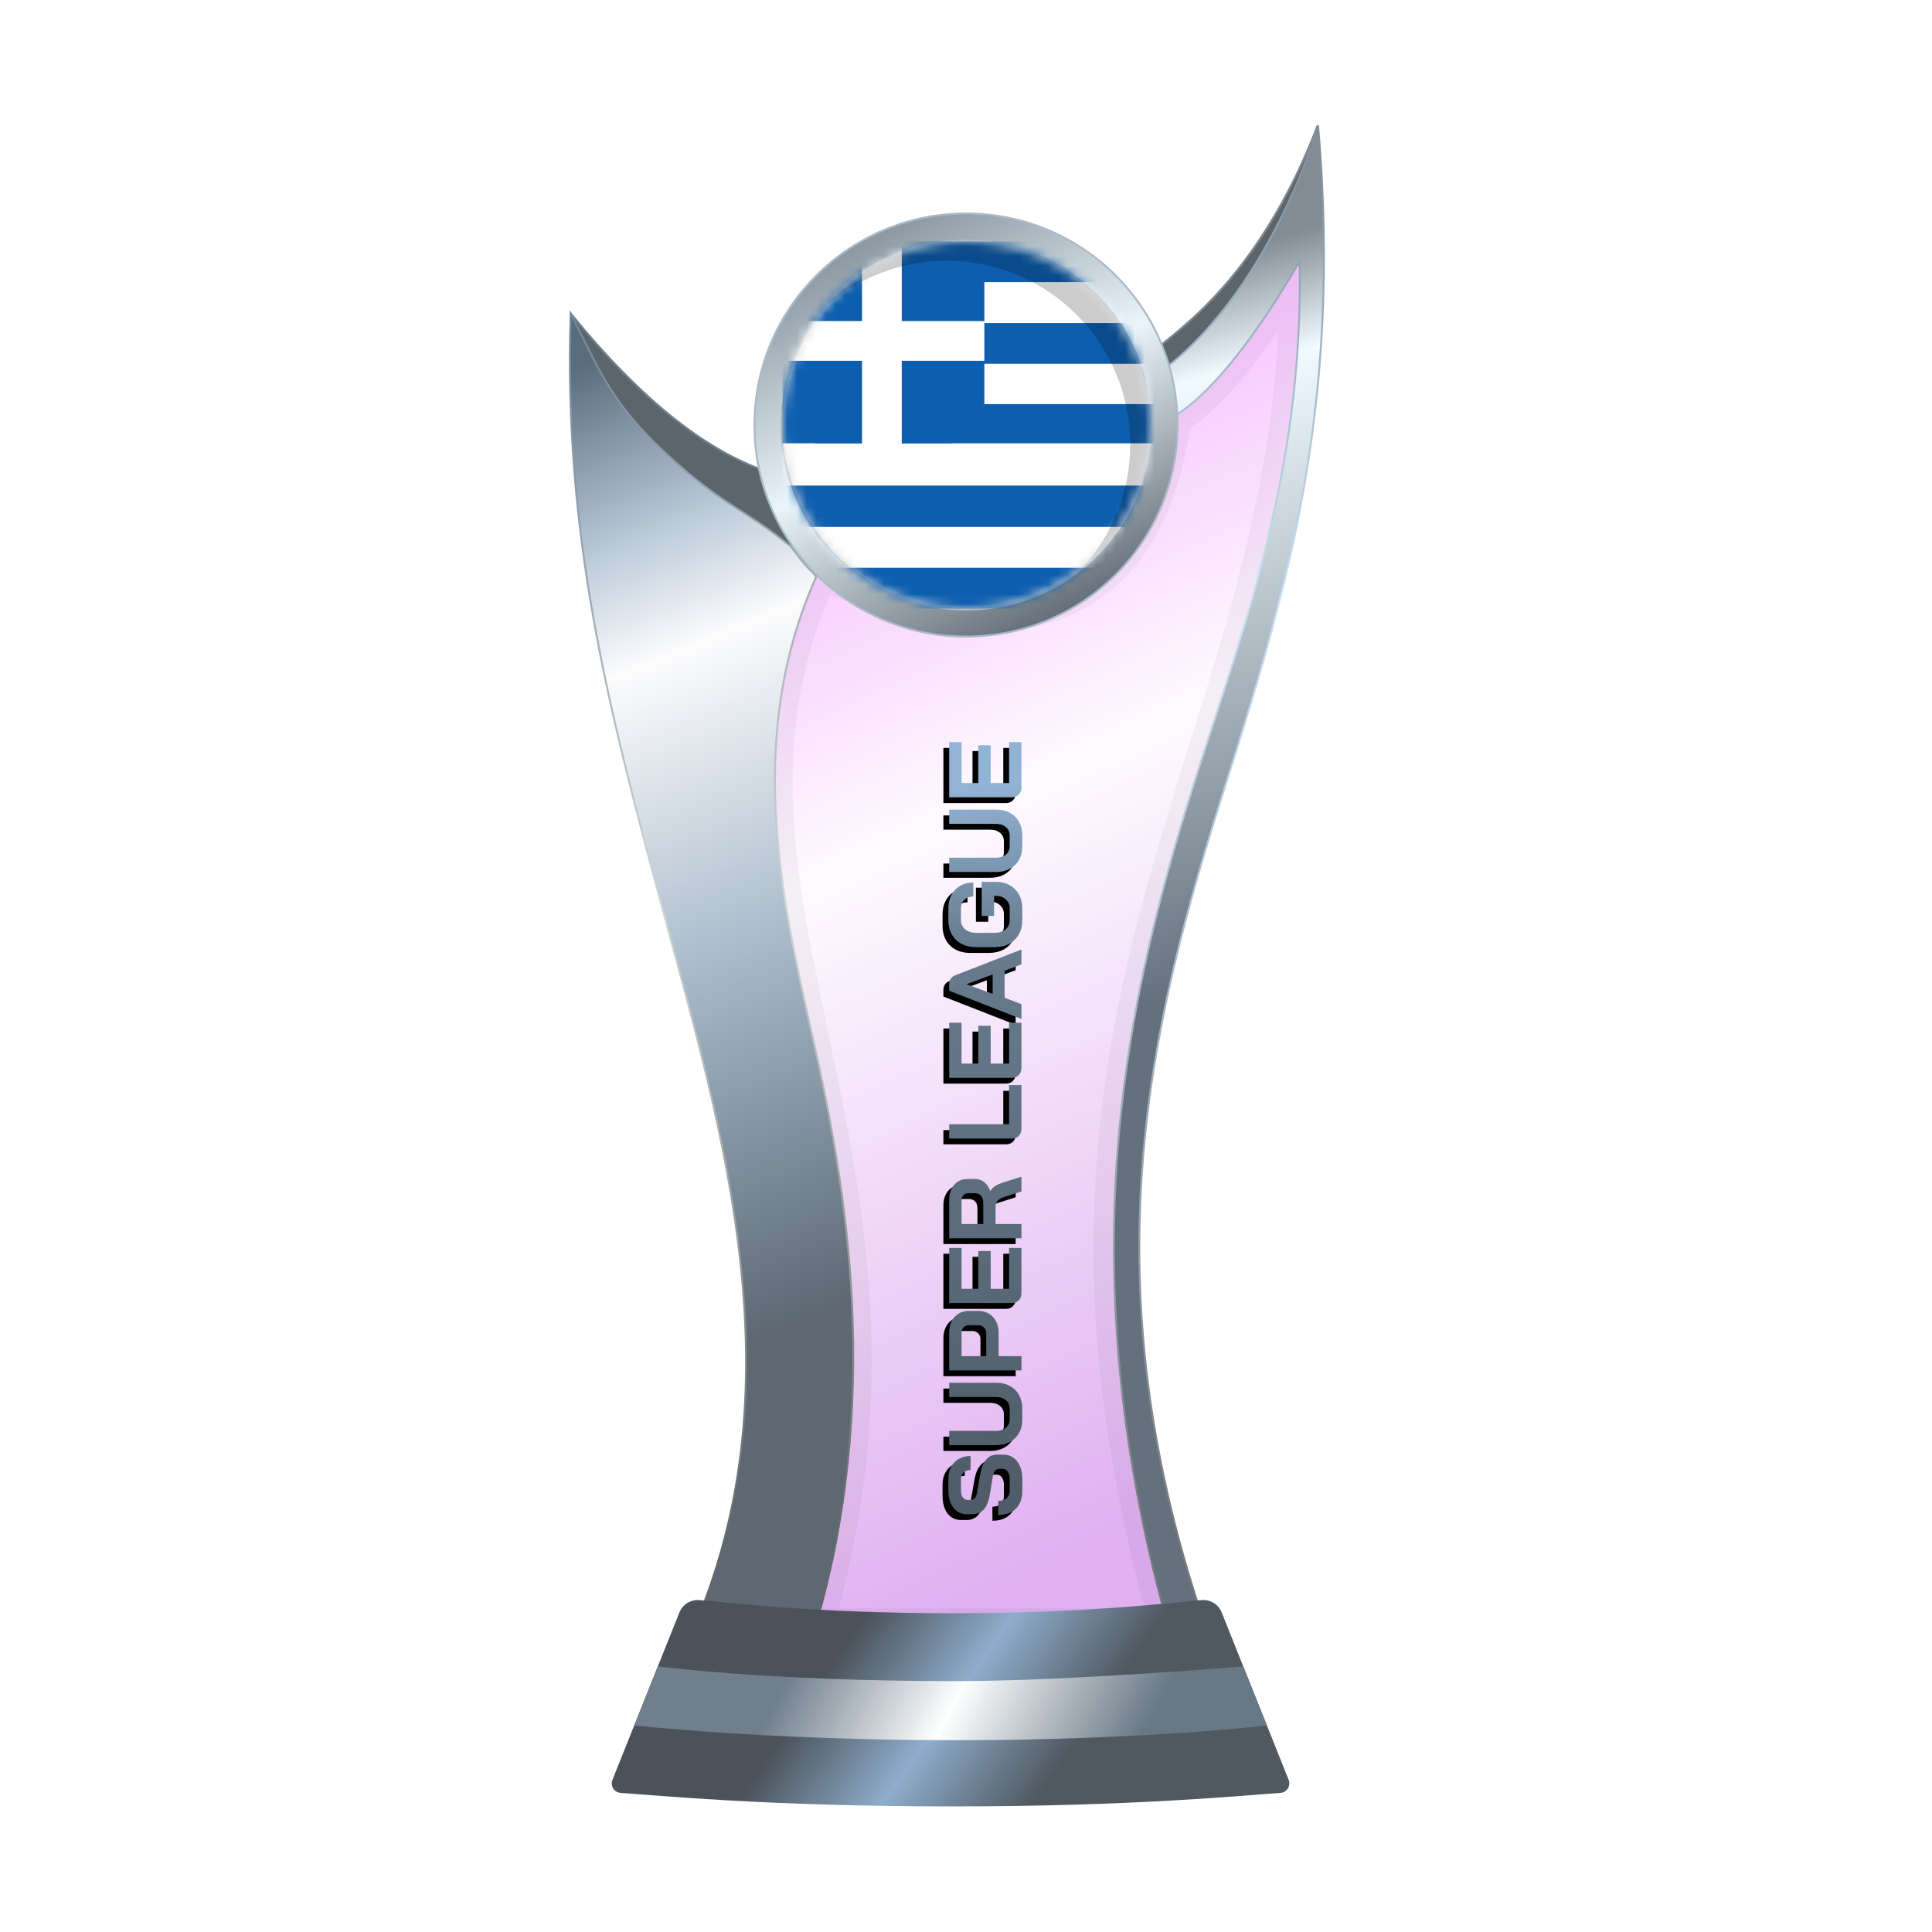 <?xml version="1.0" encoding="UTF-8"?>
<svg width="200px" height="200px" viewBox="0 0 200 200" version="1.1" xmlns="http://www.w3.org/2000/svg" xmlns:xlink="http://www.w3.org/1999/xlink">
    <title>greece_silver</title>
    <defs>
        <linearGradient x1="39.044%" y1="6.772%" x2="58.233%" y2="95.397%" id="linearGradient-1">
            <stop stop-color="#EE86FF" offset="0%"></stop>
            <stop stop-color="#FEF7FF" offset="37.799%"></stop>
            <stop stop-color="#CB7CE7" offset="100%"></stop>
        </linearGradient>
        <filter x="-9.2%" y="-7.0%" width="118.4%" height="110.5%" filterUnits="objectBoundingBox" id="filter-2">
            <feGaussianBlur stdDeviation="1" in="SourceGraphic"></feGaussianBlur>
        </filter>
        <linearGradient x1="50.332%" y1="8.222%" x2="53.008%" y2="57.196%" id="linearGradient-3">
            <stop stop-color="#818C95" offset="0%"></stop>
            <stop stop-color="#F0FAFF" offset="16.42%"></stop>
            <stop stop-color="#64717D" offset="100%"></stop>
        </linearGradient>
        <linearGradient x1="50.955%" y1="-0.323%" x2="51.506%" y2="94.957%" id="linearGradient-4">
            <stop stop-color="#7F8B96" offset="0%"></stop>
            <stop stop-color="#CAE2F8" offset="32.955%"></stop>
            <stop stop-color="#757A7F" offset="100%"></stop>
        </linearGradient>
        <linearGradient x1="48.684%" y1="0.016%" x2="56.281%" y2="77.617%" id="linearGradient-5">
            <stop stop-color="#5A6D7C" offset="0%"></stop>
            <stop stop-color="#BFCDDB" offset="19.433%"></stop>
            <stop stop-color="#FCFCFD" offset="31.193%"></stop>
            <stop stop-color="#A0B3C4" offset="65.716%"></stop>
            <stop stop-color="#5D6873" offset="100%"></stop>
        </linearGradient>
        <linearGradient x1="52.298%" y1="-0.283%" x2="54.68%" y2="93.621%" id="linearGradient-6">
            <stop stop-color="#73889C" offset="0%"></stop>
            <stop stop-color="#D1D5D5" offset="47.712%"></stop>
            <stop stop-color="#626969" offset="100%"></stop>
        </linearGradient>
        <linearGradient x1="29.723%" y1="45.927%" x2="71.412%" y2="54.64%" id="linearGradient-7">
            <stop stop-color="#4B525A" offset="0%"></stop>
            <stop stop-color="#8EADCC" offset="49.166%"></stop>
            <stop stop-color="#505860" offset="100%"></stop>
        </linearGradient>
        <linearGradient x1="22.357%" y1="48.161%" x2="82.774%" y2="51.797%" id="linearGradient-8">
            <stop stop-color="#717F8D" offset="0%"></stop>
            <stop stop-color="#FEFFFF" offset="46.571%"></stop>
            <stop stop-color="#697885" offset="100%"></stop>
        </linearGradient>
        <linearGradient x1="15.322%" y1="11.29%" x2="60.493%" y2="100.18%" id="linearGradient-9">
            <stop stop-color="#8B97A1" offset="0%"></stop>
            <stop stop-color="#EAF5FA" offset="47.712%"></stop>
            <stop stop-color="#66717B" offset="100%"></stop>
        </linearGradient>
        <linearGradient x1="0%" y1="50.168%" x2="94.547%" y2="49.543%" id="linearGradient-10">
            <stop stop-color="#4F5B67" offset="0%"></stop>
            <stop stop-color="#687C8F" offset="78.543%"></stop>
            <stop stop-color="#91B3D5" offset="100%"></stop>
        </linearGradient>
        <path d="M64.501,120.652 C63.717,120.652 63.104,120.435 62.663,120 C62.221,119.558 62,118.946 62,118.162 L63.453,118.162 C63.453,118.532 63.546,118.824 63.731,119.038 C63.924,119.245 64.187,119.348 64.522,119.348 L65.708,119.348 C66.022,119.348 66.275,119.284 66.467,119.156 C66.667,119.02 66.766,118.842 66.766,118.621 L66.766,118.258 C66.766,117.909 66.51,117.692 65.997,117.606 L64.031,117.275 C63.389,117.168 62.901,116.965 62.566,116.666 C62.239,116.359 62.075,115.971 62.075,115.501 L62.075,114.902 C62.075,114.525 62.175,114.194 62.374,113.908 C62.581,113.616 62.869,113.392 63.24,113.235 C63.617,113.078 64.052,113 64.544,113 L65.751,113 C66.214,113 66.624,113.096 66.98,113.289 C67.336,113.481 67.611,113.752 67.803,114.101 C68.003,114.443 68.102,114.842 68.102,115.298 L66.649,115.298 C66.649,114.998 66.567,114.76 66.403,114.582 C66.239,114.396 66.022,114.304 65.751,114.304 L64.544,114.304 C64.244,114.304 64.002,114.368 63.817,114.496 C63.639,114.624 63.55,114.796 63.55,115.009 L63.55,115.298 C63.55,115.654 63.795,115.875 64.287,115.96 L66.243,116.302 C66.891,116.416 67.386,116.619 67.728,116.912 C68.07,117.196 68.241,117.567 68.241,118.023 L68.241,118.728 C68.241,119.106 68.134,119.441 67.921,119.733 C67.714,120.025 67.422,120.253 67.044,120.417 C66.667,120.574 66.228,120.652 65.73,120.652 L64.501,120.652 Z M71.877,120.652 C71.35,120.652 70.887,120.542 70.488,120.321 C70.089,120.093 69.779,119.776 69.558,119.37 C69.338,118.963 69.227,118.493 69.227,117.959 L69.227,113.086 L70.702,113.086 L70.702,117.916 C70.702,118.344 70.809,118.689 71.022,118.953 C71.243,119.216 71.528,119.348 71.877,119.348 L73.01,119.348 C73.367,119.348 73.655,119.216 73.876,118.953 C74.097,118.689 74.207,118.344 74.207,117.916 L74.207,113.086 L75.682,113.086 L75.682,117.959 C75.682,118.493 75.572,118.963 75.351,119.37 C75.13,119.776 74.816,120.093 74.41,120.321 C74.004,120.542 73.538,120.652 73.01,120.652 L71.877,120.652 Z M76.962,113.086 L80.905,113.086 C81.34,113.086 81.724,113.171 82.059,113.342 C82.394,113.506 82.654,113.745 82.839,114.058 C83.025,114.364 83.117,114.717 83.117,115.116 L83.117,116.11 C83.117,116.523 83.021,116.89 82.829,117.211 C82.636,117.524 82.366,117.77 82.016,117.948 C81.674,118.119 81.276,118.205 80.82,118.205 L78.436,118.205 L78.436,120.566 L76.962,120.566 L76.962,113.086 Z M80.798,116.922 C81.048,116.922 81.251,116.844 81.407,116.687 C81.564,116.523 81.642,116.31 81.642,116.046 L81.642,115.18 C81.642,114.931 81.571,114.735 81.429,114.592 C81.293,114.443 81.112,114.368 80.884,114.368 L78.436,114.368 L78.436,116.922 L80.798,116.922 Z M84.97,120.566 C84.663,120.566 84.414,120.474 84.222,120.289 C84.029,120.103 83.933,119.861 83.933,119.562 L83.933,113.086 L89.64,113.086 L89.64,114.368 L85.408,114.368 L85.408,116.099 L89.319,116.099 L89.319,117.382 L85.408,117.382 L85.408,119.284 L89.64,119.284 L89.64,120.566 L84.97,120.566 Z M90.644,113.086 L94.619,113.086 C95.268,113.086 95.788,113.26 96.18,113.609 C96.579,113.958 96.778,114.418 96.778,114.988 L96.778,115.736 C96.778,116.106 96.671,116.431 96.458,116.708 C96.251,116.979 95.948,117.186 95.549,117.328 L95.549,117.35 C95.777,117.499 95.948,117.67 96.062,117.863 C96.183,118.055 96.301,118.322 96.415,118.664 L97.013,120.566 L95.485,120.566 L94.919,118.792 C94.826,118.486 94.698,118.258 94.534,118.108 C94.37,117.959 94.167,117.884 93.925,117.884 L92.119,117.884 L92.119,120.566 L90.644,120.566 L90.644,113.086 Z M94.342,116.612 C94.641,116.612 94.876,116.534 95.047,116.377 C95.218,116.213 95.303,116.003 95.303,115.747 L95.303,115.052 C95.303,114.845 95.239,114.682 95.111,114.56 C94.983,114.432 94.812,114.368 94.598,114.368 L92.119,114.368 L92.119,116.612 L94.342,116.612 Z M102.002,120.566 C101.689,120.566 101.436,120.477 101.243,120.299 C101.058,120.114 100.966,119.872 100.966,119.573 L100.966,113.086 L102.44,113.086 L102.44,119.284 L106.501,119.284 L106.501,120.566 L102.002,120.566 Z M108.285,120.566 C107.979,120.566 107.729,120.474 107.537,120.289 C107.344,120.103 107.248,119.861 107.248,119.562 L107.248,113.086 L112.955,113.086 L112.955,114.368 L108.723,114.368 L108.723,116.099 L112.635,116.099 L112.635,117.382 L108.723,117.382 L108.723,119.284 L112.955,119.284 L112.955,120.566 L108.285,120.566 Z M118.341,118.824 L115.541,118.824 L114.878,120.566 L113.339,120.566 L116.267,113.086 L116.93,113.086 C117.393,113.086 117.707,113.299 117.87,113.727 L120.532,120.566 L118.993,120.566 L118.341,118.824 Z M115.936,117.585 L117.945,117.585 L116.951,114.892 L116.941,114.892 L115.936,117.585 Z M123.558,120.652 C123.01,120.652 122.525,120.534 122.105,120.299 C121.684,120.064 121.357,119.733 121.122,119.305 C120.894,118.871 120.78,118.372 120.78,117.809 L120.78,115.843 C120.78,115.28 120.894,114.785 121.122,114.357 C121.357,113.923 121.684,113.588 122.105,113.353 C122.532,113.118 123.024,113 123.58,113 L124.776,113 C125.311,113 125.781,113.107 126.187,113.321 C126.593,113.534 126.907,113.837 127.128,114.229 C127.356,114.621 127.47,115.073 127.47,115.586 L126.016,115.586 C126.016,115.202 125.902,114.892 125.674,114.656 C125.446,114.421 125.147,114.304 124.776,114.304 L123.58,114.304 C123.18,114.304 122.86,114.454 122.618,114.753 C122.375,115.045 122.254,115.43 122.254,115.907 L122.254,117.745 C122.254,118.222 122.372,118.611 122.607,118.91 C122.849,119.202 123.166,119.348 123.558,119.348 L124.819,119.348 C125.182,119.348 125.482,119.216 125.717,118.953 C125.959,118.689 126.08,118.361 126.08,117.97 L126.08,117.734 L124.007,117.734 L124.007,116.452 L127.534,116.452 L127.534,117.97 C127.534,118.49 127.42,118.953 127.192,119.359 C126.964,119.765 126.643,120.082 126.23,120.31 C125.817,120.538 125.346,120.652 124.819,120.652 L123.558,120.652 Z M131.209,120.652 C130.682,120.652 130.219,120.542 129.82,120.321 C129.421,120.093 129.111,119.776 128.89,119.37 C128.669,118.963 128.559,118.493 128.559,117.959 L128.559,113.086 L130.034,113.086 L130.034,117.916 C130.034,118.344 130.14,118.689 130.354,118.953 C130.575,119.216 130.86,119.348 131.209,119.348 L132.342,119.348 C132.698,119.348 132.987,119.216 133.208,118.953 C133.428,118.689 133.539,118.344 133.539,117.916 L133.539,113.086 L135.014,113.086 L135.014,117.959 C135.014,118.493 134.903,118.963 134.682,119.37 C134.462,119.776 134.148,120.093 133.742,120.321 C133.336,120.542 132.869,120.652 132.342,120.652 L131.209,120.652 Z M137.33,120.566 C137.023,120.566 136.774,120.474 136.582,120.289 C136.389,120.103 136.293,119.861 136.293,119.562 L136.293,113.086 L142,113.086 L142,114.368 L137.768,114.368 L137.768,116.099 L141.679,116.099 L141.679,117.382 L137.768,117.382 L137.768,119.284 L142,119.284 L142,120.566 L137.33,120.566 Z" id="path-11"></path>
        <filter x="-1.1%" y="-11.8%" width="101.5%" height="115.7%" filterUnits="objectBoundingBox" id="filter-12">
            <feOffset dx="-0.6" dy="-0.6" in="SourceAlpha" result="shadowOffsetOuter1"></feOffset>
            <feColorMatrix values="0 0 0 0 0   0 0 0 0 0   0 0 0 0 0  0 0 0 0.2 0" type="matrix" in="shadowOffsetOuter1"></feColorMatrix>
        </filter>
        <circle id="path-13" cx="19" cy="19" r="19"></circle>
    </defs>
    <g id="greece_silver" stroke="none" stroke-width="1" fill="none" fill-rule="evenodd">
        <g id="euro_qualify_gold_shield" transform="translate(59, 13)">
            <g id="cup" transform="translate(-0, 0)">
                <path d="M25.9,46 C10,79.5 39.5,107 25.182,155.5 L62.144,155.5 C43.037,88.637 76.262,63.456 75.431,14.451 C66.71,28.571 62.4,30 62.4,30 C59.078,53.672 42.512,53.06 25.9,46 Z" id="glass" fill="url(#linearGradient-1)" fill-rule="nonzero" opacity="0.6"></path>
                <path d="M25.9,46 C10,79.5 39.5,107 25.182,155.5 L62.144,155.5 C43.037,88.637 76.262,63.456 75.431,14.451 C66.71,28.571 62.4,30 62.4,30 C59.078,53.672 42.512,53.06 25.9,46 Z" id="glass-shadow" stroke="#000000" stroke-width="4" opacity="0.2" fill-rule="nonzero" filter="url(#filter-2)"></path>
                <path d="M77.4,0 C69.9,19.5 58.9,23 60.4,24 L61.4,26.5 C69.9,24 77.4,10 77.4,0 Z" id="Path" stroke="#7E8992" stroke-width="0.2" fill="#5B656B" fill-rule="nonzero"></path>
                <path d="M75.531,14.449 L75.525,14.093 L75.345,14.4 C71.083,21.669 67.706,25.673 65.398,27.859 C64.244,28.951 63.358,29.589 62.763,29.953 C62.465,30.135 62.24,30.248 62.091,30.316 C62.045,30.337 62.007,30.353 61.975,30.366 L61.012,25.547 C61.029,25.536 61.05,25.522 61.075,25.505 C61.155,25.452 61.271,25.372 61.422,25.264 C61.723,25.046 62.159,24.715 62.701,24.256 C63.784,23.338 65.292,21.913 66.989,19.877 C70.329,15.871 74.404,9.504 77.441,0.005 C80.081,29.62 73.719,49.746 67.747,68.635 C60.167,92.611 53.219,119.579 66.142,156.4 L62.219,156.4 C50.618,115.733 58.388,86.997 66.053,63.575 C70.975,48.533 75.856,33.617 75.531,14.449 Z" id="Path" stroke="url(#linearGradient-4)" stroke-width="0.2" fill="url(#linearGradient-3)" fill-rule="nonzero"></path>
                <path d="M0.12,19.5 C7.453,28.5 14.413,34 21,36 L24,45 C8.413,35.333 0.453,26.833 0.12,19.5 Z" id="Path-2" stroke="#6F8190" stroke-width="0.2" fill="#5B656B"></path>
                <path d="M12.448,156.4 C24.523,129.475 14.934,101.369 8.615,77.48 C4.139,60.556 -0.705,42.242 0.085,19.478 C2.915,24.898 4,28.5 10,34 C16,39.5 17.965,39.575 22.86,43.571 C23.46,44.321 23.976,45.069 24.5,45.631 C24.763,45.913 25,46.147 25.16,46.312 C25.213,46.367 25.327,46.496 25.5,46.7 C18.264,62.841 21.677,79.21 25.037,94.011 C28.6,109.705 32.549,132.09 25.108,156.4 L12.448,156.4 Z" id="Path" stroke="url(#linearGradient-6)" stroke-width="0.2" fill="url(#linearGradient-5)" fill-rule="nonzero"></path>
                <path d="M11.335,153.913 C11.669,153.078 12.513,152.565 13.409,152.641 C16.674,152.916 25.364,154 39.5,154 C53.636,154 62.126,152.916 65.391,152.641 C66.287,152.565 67.131,153.078 67.465,153.913 L74.398,171.244 C74.647,171.869 74.227,172.553 73.557,172.598 C69.827,172.849 58.454,174 39.5,174 C20.546,174 8.973,172.849 5.243,172.598 C4.573,172.553 4.153,171.869 4.402,171.244 L11.335,153.913 Z" id="Path" fill="url(#linearGradient-7)" fill-rule="nonzero"></path>
                <path d="M9.1,159.5 C9.1,159.5 20.307,161.029 39.902,161.029 C51.809,161.029 69.7,159.5 69.7,159.5 L72.15,165.617 C72.15,165.617 59.498,167.146 39.902,167.146 C20.307,167.146 6.66,165.617 6.66,165.617 L9.1,159.5 Z" id="Path" fill="url(#linearGradient-8)" fill-rule="nonzero"></path>
                <circle id="Oval" fill="#6F727A" cx="41" cy="31" r="21"></circle>
                <path d="M41,9.1 C47.048,9.1 52.523,11.551 56.486,15.514 C60.449,19.477 62.9,24.952 62.9,31 C62.9,37.048 60.449,42.523 56.486,46.486 C52.523,50.449 47.048,52.9 41,52.9 C34.952,52.9 29.477,50.449 25.514,46.486 C21.551,42.523 19.1,37.048 19.1,31 C19.1,24.952 21.551,19.477 25.514,15.514 C29.477,11.551 34.952,9.1 41,9.1 Z M41,11.9 C35.726,11.9 30.951,14.038 27.494,17.494 C24.038,20.951 21.9,25.726 21.9,31 C21.9,36.274 24.038,41.049 27.494,44.506 C30.951,47.962 35.726,50.1 41,50.1 C46.274,50.1 51.049,47.962 54.506,44.506 C57.962,41.049 60.1,36.274 60.1,31 C60.1,25.726 57.962,20.951 54.506,17.494 C51.049,14.038 46.274,11.9 41,11.9 Z" id="Shape" stroke="#ACBAC8" stroke-width="0.2" fill="url(#linearGradient-9)"></path>
            </g>
        </g>
        <g id="Combined-Shape" fill-rule="nonzero" transform="translate(102, 116.826) rotate(-90) translate(-102, -116.826)">
            <use fill="black" fill-opacity="1" filter="url(#filter-12)" xlink:href="#path-11"></use>
            <use fill="url(#linearGradient-10)" xlink:href="#path-11"></use>
        </g>
        <g id="flag" transform="translate(81, 25)">
            <mask id="mask-14" fill="white">
                <use xlink:href="#path-13"></use>
            </mask>
            <use id="Mask" fill="#D8D8D8" xlink:href="#path-13"></use>
            <g mask="url(#mask-14)" id="Path">
                <g transform="translate(-0, 0)">
                    <path d="M0,3.8 C0,1.701 1.701,0 3.8,0 L45.6,0 C47.699,0 49.4,1.701 49.4,3.8 L49.4,4.22 L0,4.22 L0,3.8 Z" fill="#0D5EAF" fill-rule="evenodd"></path>
                    <polygon fill="#FFFFFF" fill-rule="evenodd" points="0 4.22 49.4 4.22 49.4 8.447 0 8.447"></polygon>
                    <polygon fill="#0D5EAF" fill-rule="evenodd" points="0 8.447 49.4 8.447 49.4 12.667 0 12.667"></polygon>
                    <polygon fill="#FFFFFF" fill-rule="evenodd" points="0 12.667 49.4 12.667 49.4 16.886 0 16.886"></polygon>
                    <polygon fill="#0D5EAF" fill-rule="evenodd" points="0 16.834 49.4 16.834 49.4 20.9 0 20.9"></polygon>
                    <polygon fill="#FFFFFF" fill-rule="evenodd" points="0 20.9 49.4 20.9 49.4 25.27 0 25.27"></polygon>
                    <polygon fill="#0D5EAF" fill-rule="evenodd" points="0 25.27 49.4 25.27 49.4 29.545 0 29.545"></polygon>
                    <polygon fill="#FFFFFF" fill-rule="evenodd" points="0 29.553 49.4 29.553 49.4 33.78 0 33.78"></polygon>
                    <path d="M0,33.78 L49.4,33.78 L49.4,34.2 C49.4,36.299 47.699,38 45.6,38 L3.8,38 C1.701,38 0,36.299 0,34.2 L0,33.78 Z" fill="#0D5EAF" fill-rule="nonzero"></path>
                    <path d="M0,3.8 C0,1.701 1.701,0 3.8,0 L17.1,0 C19.199,0 20.9,1.701 20.9,3.8 L20.9,17.1 C20.9,19.199 19.199,20.9 17.1,20.9 L3.8,20.9 C1.701,20.9 0,19.199 0,17.1 L0,3.8 Z" fill="#0D5EAF" fill-rule="nonzero"></path>
                    <polygon fill="#FFFFFF" fill-rule="evenodd" points="8.236 0 12.35 0 12.35 21.109 8.236 21.109"></polygon>
                    <polygon fill="#FFFFFF" fill-rule="evenodd" points="0 8.236 20.9 8.236 20.9 12.35 0 12.35"></polygon>
                </g>
            </g>
            <path d="M19,0 C29.493,0 38,8.507 38,19 C38,24.756 35.441,29.914 31.398,33.398 C34.266,30.07 36,25.738 36,21 C36,10.507 27.493,2 17,2 C12.262,2 7.93,3.734 4.602,6.602 C8.086,2.559 13.244,0 19,0 Z" id="Path" fill-opacity="0.2" fill="#000000" mask="url(#mask-14)"></path>
        </g>
    </g>
</svg>